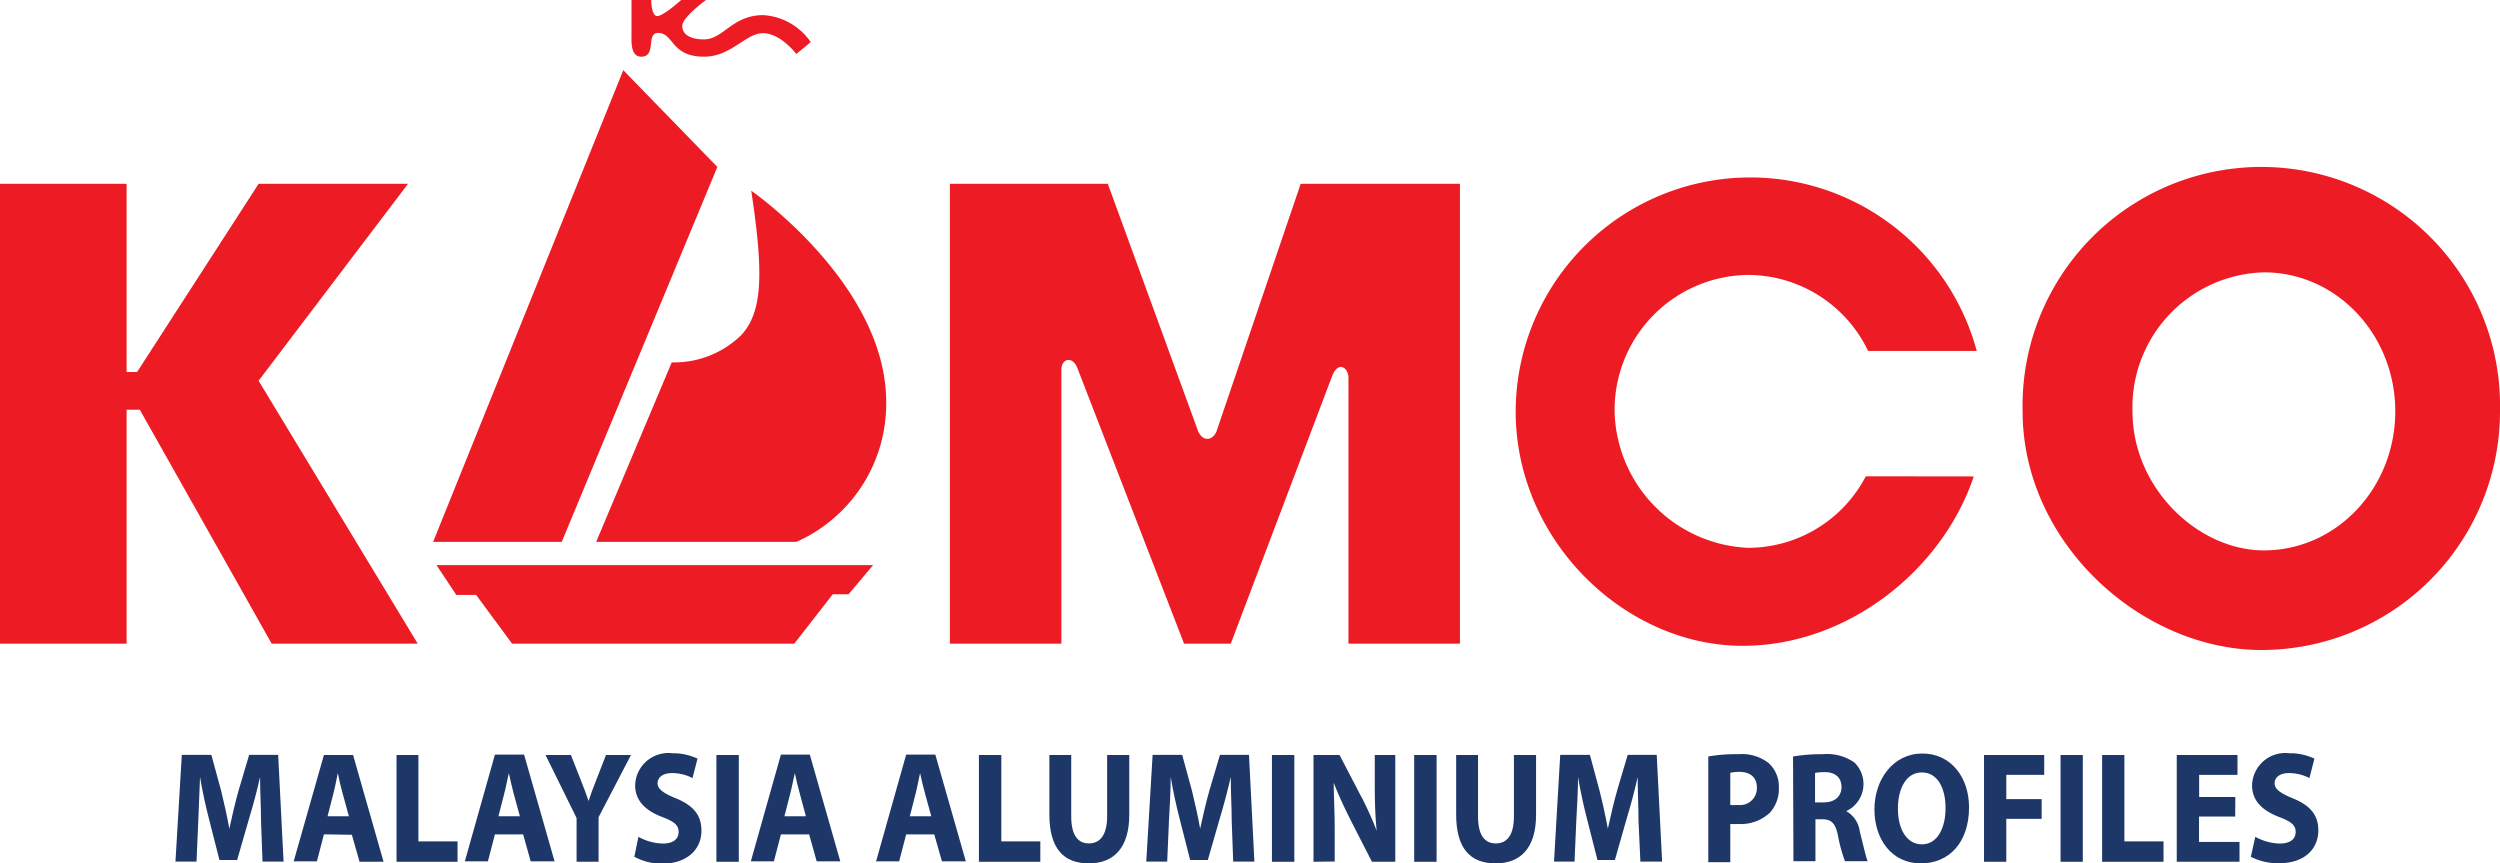 <svg xmlns="http://www.w3.org/2000/svg" viewBox="0 0 185.23 63.97"><defs><style>.cls-1{fill:#ed1c24;}.cls-2{fill:#1d3769;}</style></defs><title>Asset 1</title><g id="Layer_2" data-name="Layer 2"><g id="Layer_1-2" data-name="Layer 1"><polygon class="cls-1" points="19.16 28.21 30.23 13.62 19.16 13.62 10.16 27.56 9.38 27.56 9.38 13.62 0 13.62 0 47.69 9.38 47.69 9.38 30.36 10.36 30.36 20.13 47.69 30.95 47.69 19.16 28.21"/><path class="cls-1" d="M101.56,13.62H96.37L90.12,32c-.35.71-1,.67-1.33,0L82.08,13.62H70.38V47.69h8.26V27.36c0-.77.85-1.07,1.22,0l7.87,20.33h3.46l7.5-19.8c.46-1.21,1.22-.64,1.22.09V47.69h8.26V13.62Z"/><path class="cls-1" d="M185.23,30.48a17.68,17.68,0,0,1-17.68,17.68c-8.86,0-17.69-7.91-17.69-17.68a17.69,17.69,0,1,1,35.37,0Zm-17.48-10.3A10,10,0,0,0,158,30.48c0,5.69,4.86,10.3,9.74,10.3,5.37,0,9.73-4.61,9.73-10.3S173.12,20.18,167.75,20.18Z"/><path class="cls-1" d="M138.24,35.29a9.85,9.85,0,0,1-8.71,5.3,10.35,10.35,0,0,1-9.9-10.11,10,10,0,0,1,9.9-10.11A9.89,9.89,0,0,1,138.41,26h8.05a17.38,17.38,0,0,0-34.16,4.49c0,9.58,8.11,17.36,16.81,17.36,7.83,0,14.82-5.65,17.13-12.55Z"/><polygon class="cls-1" points="46.18 5.2 53.15 12.37 41.62 40.15 32.09 40.15 46.18 5.2"/><path class="cls-1" d="M55.66,14.13s10,6.93,10,15.66A11.19,11.19,0,0,1,59,40.15H44.17l5.6-13.3a7.13,7.13,0,0,0,5.13-2C56.5,23.14,56.6,20.31,55.66,14.13Z"/><polygon class="cls-1" points="32.34 41.87 64.69 41.87 62.87 44.03 61.7 44.03 58.85 47.69 37.94 47.69 35.28 44.08 33.81 44.08 32.34 41.87"/><path class="cls-1" d="M46.79,0h1.46s0,1.19.45,1.19S50.47,0,50.47,0h1.84s-1.76,1.27-1.76,1.92.62,1,1.61,1c1.43,0,2.1-1.8,4.39-1.8a4.61,4.61,0,0,1,3.52,2L59,4s-1.16-1.54-2.46-1.54S54.18,4.2,52.16,4.2c-2.47,0-2.23-1.76-3.4-1.76-.92,0-.09,1.76-1.25,1.76-.8,0-.72-1.12-.72-1.63Z"/><path class="cls-2" d="M19.34,60.82c0-1-.07-2.1-.07-3.25h0c-.22,1-.53,2.14-.81,3.06l-.89,3.09H16.26l-.78-3.06c-.24-.93-.49-2.06-.66-3.09h0c-.05,1.07-.08,2.29-.13,3.27l-.13,3H13l.47-7.91h2.19l.72,2.64c.22.91.45,1.9.61,2.83h0c.2-.92.45-2,.69-2.84l.78-2.63h2.15l.4,7.91H19.45Z"/><path class="cls-2" d="M24,61.82l-.52,2H21.76L24,55.94h2.16l2.26,7.91H26.64l-.57-2Zm1.85-1.34-.46-1.68c-.13-.47-.26-1-.36-1.52h0c-.1.47-.21,1.07-.33,1.52l-.43,1.68Z"/><path class="cls-2" d="M29.38,55.94H31v6.4h2.9v1.51H29.38Z"/><path class="cls-2" d="M36.67,61.82l-.52,2H34.44l2.23-7.91h2.16l2.26,7.91H39.32l-.56-2Zm1.85-1.34-.46-1.68c-.12-.47-.25-1-.36-1.52h0c-.11.47-.22,1.07-.34,1.52l-.43,1.68Z"/><path class="cls-2" d="M42.72,63.85V60.61l-2.3-4.67H42.3l.75,1.9c.23.58.38,1,.56,1.51h0c.16-.49.34-1,.55-1.51l.74-1.9h1.85l-2.4,4.61v3.3Z"/><path class="cls-2" d="M47.3,62a3.88,3.88,0,0,0,1.83.5c.75,0,1.15-.34,1.15-.86s-.34-.77-1.22-1.11c-1.21-.46-2-1.19-2-2.34a2.46,2.46,0,0,1,2.76-2.38,4.22,4.22,0,0,1,1.86.4l-.37,1.44a3.28,3.28,0,0,0-1.53-.37c-.71,0-1.06.35-1.06.76s.42.73,1.36,1.11c1.28.52,1.89,1.25,1.89,2.36C52,62.84,51,64,49,64A4.44,4.44,0,0,1,47,63.48Z"/><path class="cls-2" d="M54.74,55.94v7.91H53.08V55.94Z"/><path class="cls-2" d="M57.86,61.82l-.52,2H55.63l2.23-7.91H60l2.26,7.91H60.51l-.56-2Zm1.85-1.34-.45-1.68c-.13-.47-.26-1-.37-1.52h0c-.11.47-.22,1.07-.34,1.52l-.43,1.68Z"/><path class="cls-2" d="M67.14,61.82l-.52,2H64.91l2.23-7.91H69.3l2.26,7.91H69.79l-.57-2ZM69,60.48l-.46-1.68c-.13-.47-.26-1-.37-1.52h0c-.11.47-.21,1.07-.33,1.52l-.43,1.68Z"/><path class="cls-2" d="M72.53,55.94h1.66v6.4h2.89v1.51H72.53Z"/><path class="cls-2" d="M79.37,55.94v4.55c0,1.36.47,2,1.31,2s1.35-.65,1.35-2V55.94h1.64v4.43c0,2.44-1.14,3.6-3,3.6s-2.92-1.1-2.92-3.62V55.94Z"/><path class="cls-2" d="M91.26,60.82c0-1-.07-2.1-.07-3.25h0c-.23,1-.53,2.14-.81,3.06l-.89,3.09H88.18l-.78-3.06c-.24-.93-.49-2.06-.66-3.09h0c0,1.07-.08,2.29-.13,3.27l-.13,3H84.93l.47-7.91h2.19l.72,2.64c.22.91.45,1.9.61,2.83h0c.2-.92.45-2,.69-2.84l.78-2.63h2.15l.4,7.91H91.37Z"/><path class="cls-2" d="M95.9,55.94v7.91H94.24V55.94Z"/><path class="cls-2" d="M97.32,63.85V55.94h1.93l1.51,2.9A23.41,23.41,0,0,1,102,61.55h0c-.1-1-.14-2.11-.14-3.3V55.94h1.52v7.91h-1.73l-1.56-3.05c-.43-.85-.91-1.87-1.27-2.8l0,0c0,1,.07,2.15.07,3.44v2.39Z"/><path class="cls-2" d="M106.44,55.94v7.91h-1.66V55.94Z"/><path class="cls-2" d="M109.51,55.94v4.55c0,1.36.47,2,1.32,2s1.34-.65,1.34-2V55.94h1.64v4.43c0,2.44-1.13,3.6-3,3.6s-2.92-1.1-2.92-3.62V55.94Z"/><path class="cls-2" d="M121.4,60.82c0-1-.06-2.1-.06-3.25h0c-.22,1-.53,2.14-.81,3.06l-.88,3.09h-1.29l-.78-3.06c-.24-.93-.49-2.06-.66-3.09h0c0,1.07-.08,2.29-.13,3.27l-.13,3h-1.52l.46-7.91h2.2l.71,2.64c.23.91.45,1.9.62,2.83h0c.2-.92.45-2,.69-2.84l.78-2.63h2.15l.4,7.91h-1.61Z"/><path class="cls-2" d="M126.57,56.05a11.81,11.81,0,0,1,2.23-.17,3.23,3.23,0,0,1,2.22.64,2.35,2.35,0,0,1,.78,1.83,2.64,2.64,0,0,1-.67,1.87,3.18,3.18,0,0,1-2.37.83,4.5,4.5,0,0,1-.56,0v2.83h-1.63Zm1.63,3.59a2.75,2.75,0,0,0,.55,0,1.25,1.25,0,0,0,1.42-1.29c0-.73-.47-1.16-1.29-1.16a2.89,2.89,0,0,0-.68.07Z"/><path class="cls-2" d="M132.85,56.05a12.66,12.66,0,0,1,2.2-.17,3.51,3.51,0,0,1,2.35.62,2.22,2.22,0,0,1-.61,3.6v0a2,2,0,0,1,1,1.48c.23.89.45,1.92.59,2.23h-1.68a10.93,10.93,0,0,1-.51-1.85c-.2-1-.51-1.25-1.18-1.26h-.5v3.11h-1.63Zm1.63,3.4h.65c.82,0,1.31-.45,1.31-1.14s-.45-1.09-1.21-1.1a3.35,3.35,0,0,0-.75.06Z"/><path class="cls-2" d="M145.89,59.81c0,2.59-1.45,4.16-3.58,4.16s-3.43-1.77-3.43-4,1.4-4.14,3.55-4.14S145.89,57.63,145.89,59.81Zm-5.27.11c0,1.54.67,2.64,1.78,2.64s1.75-1.15,1.75-2.69-.63-2.64-1.76-2.64S140.62,58.38,140.62,59.92Z"/><path class="cls-2" d="M147,55.94h4.46v1.47h-2.81v1.8h2.62v1.46h-2.62v3.18H147Z"/><path class="cls-2" d="M154.32,55.94v7.91h-1.65V55.94Z"/><path class="cls-2" d="M155.75,55.94h1.65v6.4h2.9v1.51h-4.55Z"/><path class="cls-2" d="M165.61,60.5h-2.68v1.88h3v1.47h-4.65V55.94h4.5v1.47h-2.84v1.64h2.68Z"/><path class="cls-2" d="M167.1,62a3.91,3.91,0,0,0,1.83.5c.76,0,1.16-.34,1.16-.86s-.35-.77-1.23-1.11c-1.21-.46-2-1.19-2-2.34a2.46,2.46,0,0,1,2.76-2.38,4.18,4.18,0,0,1,1.86.4l-.37,1.44a3.27,3.27,0,0,0-1.52-.37c-.72,0-1.06.35-1.06.76s.41.73,1.35,1.11c1.29.52,1.89,1.25,1.89,2.36,0,1.33-.94,2.45-2.94,2.45a4.4,4.4,0,0,1-2.06-.48Z"/></g></g></svg>